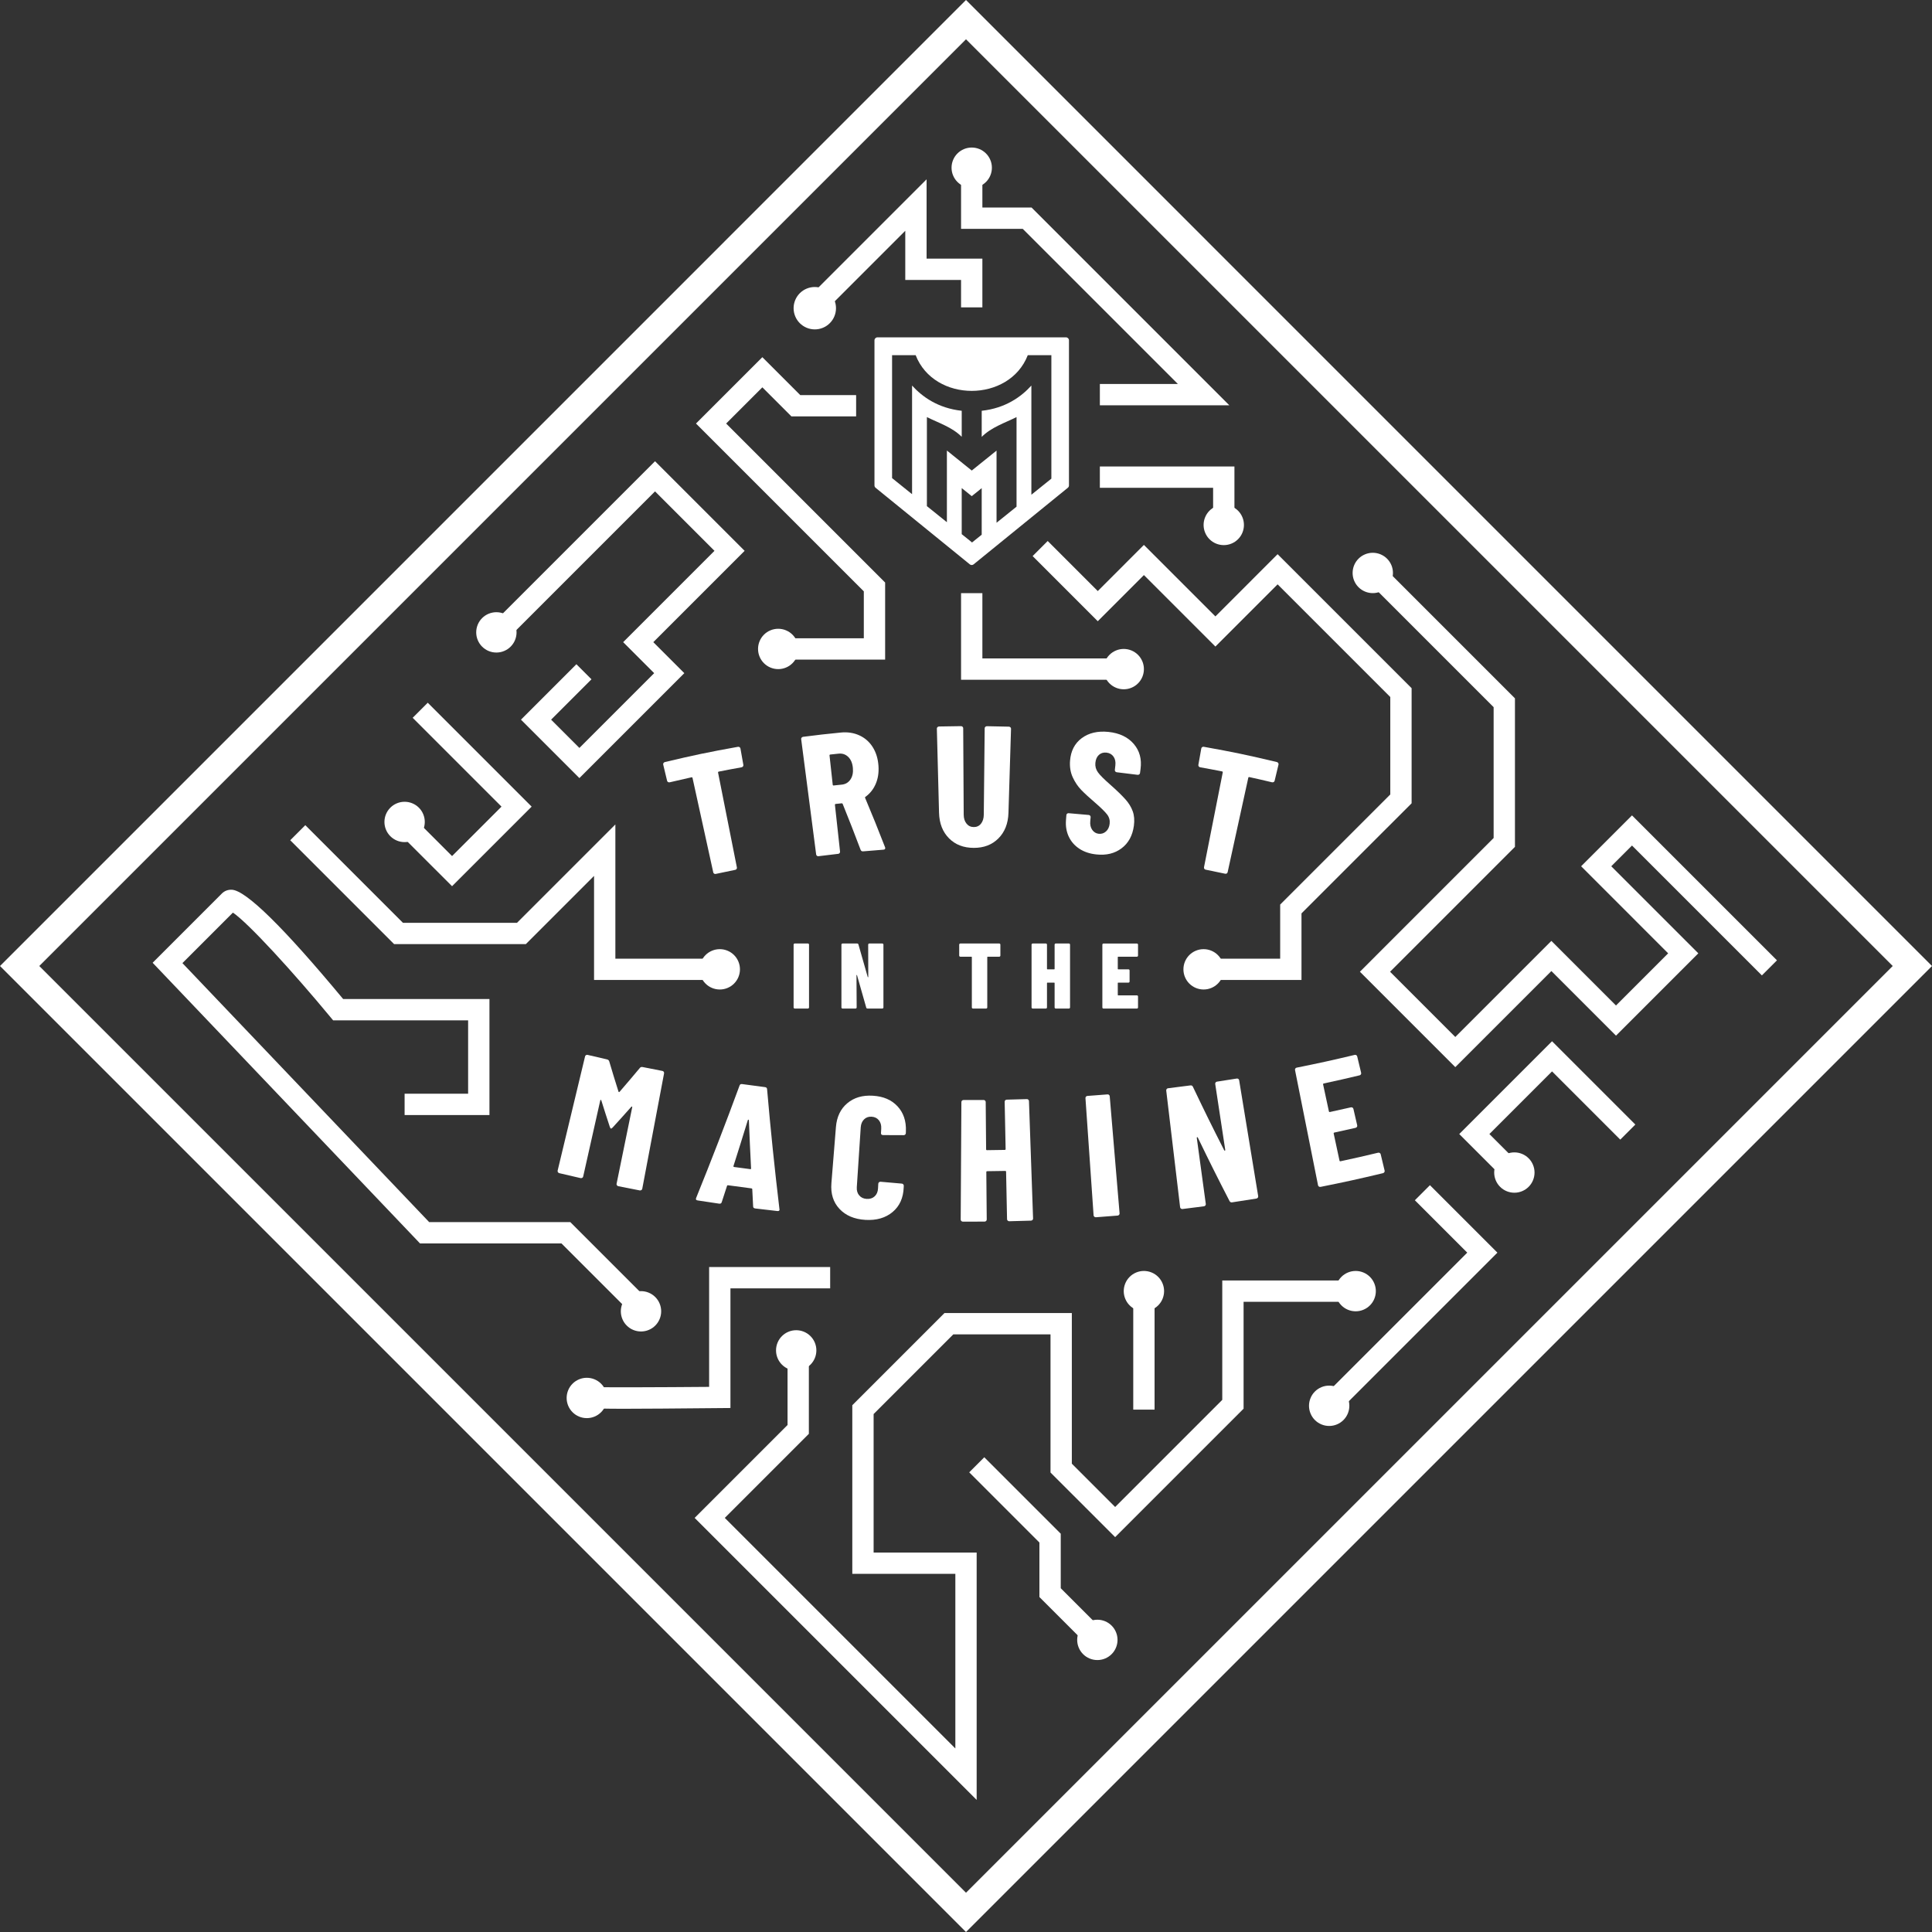 <svg enable-background="new 0 0 350.228 350.229" height="350.229" viewBox="0 0 350.228 350.229" width="350.228" xmlns="http://www.w3.org/2000/svg"><rect x="0" y="0" width="350.228" height="350.229" fill="#333333" stroke="none"/><g fill="#fff"><path d="m7.12 175.115 167.994 167.993 167.995-167.993-167.995-167.994zm167.994 175.114-175.114-175.114 175.114-175.115 175.114 175.115-1.779 1.78z"/><path d="m134.061 135.439c.091.058.146.138.164.24.212 1.19.317 1.786.528 2.978.018.103-.006.195-.069.28-.064.086-.151.139-.261.158-1.65.296-2.475.451-4.119.776-.111.022-.154.084-.135.186 1.364 6.874 2.047 10.311 3.411 17.185.021.103.002.196-.055.281-.058.087-.136.139-.237.159-1.422.284-2.132.433-3.55.741-.101.022-.194.005-.28-.051-.086-.055-.141-.133-.162-.235-1.503-6.845-2.254-10.267-3.757-17.112-.022-.101-.089-.14-.198-.116-1.574.347-2.36.527-3.93.901-.109.025-.21.013-.304-.04-.093-.052-.151-.128-.177-.229-.281-1.176-.423-1.765-.705-2.94-.025-.102-.006-.196.055-.285.061-.09.146-.147.257-.174 5.263-1.255 7.909-1.806 13.22-2.759.111-.02.213-.001.304.056z"/><path d="m150.374 136.952c.231 2.12.348 3.18.58 5.299.011.104.07.149.18.138.583-.063.875-.095 1.459-.153.671-.069 1.193-.376 1.568-.923s.525-1.244.447-2.093c-.08-.87-.357-1.537-.838-2.004-.479-.466-1.064-.665-1.752-.595-.598.062-.897.093-1.496.158-.111.012-.16.07-.148.173zm5.636 17.104c-1.265-3.341-1.915-5.006-3.253-8.328-.051-.077-.108-.114-.172-.107-.436.045-.652.068-1.088.115-.107.013-.154.07-.143.173.37 3.384.556 5.076.926 8.46.012.104-.015.195-.078.275-.064.081-.147.126-.249.137-1.437.16-2.153.246-3.587.43-.104.013-.195-.012-.275-.075-.08-.062-.128-.146-.141-.248-1.086-8.36-1.629-12.54-2.715-20.899-.013-.103.016-.195.084-.277.069-.082.16-.131.273-.145 2.725-.35 4.088-.504 6.82-.774 1.238-.123 2.371.051 3.383.518 1.014.466 1.82 1.181 2.418 2.136s.939 2.077 1.032 3.362c.088 1.224-.081 2.318-.497 3.288s-1.031 1.747-1.846 2.336c-.041.025-.07.054-.089.086-.019.033-.017.069.009.108 1.492 3.565 2.215 5.354 3.611 8.942l.041.122c.015.208-.091.319-.316.336-1.478.107-2.215.168-3.691.301-.224.019-.377-.072-.457-.272z"/><path d="m172.038 151.971c-1.15-1.153-1.763-2.699-1.812-4.652-.158-6.096-.236-9.145-.395-15.239-.002-.104.035-.193.113-.268.076-.074.172-.113.285-.116 1.586-.038 2.381-.051 3.969-.062.113-.001.209.034.289.106.079.072.119.16.12.265.036 6.271.055 9.408.091 15.68.004.665.176 1.205.513 1.619.335.415.775.621 1.318.622.543.002.979-.203 1.305-.615.328-.413.498-.952.504-1.617.066-6.271.1-9.408.164-15.68.002-.104.043-.192.123-.264s.176-.106.289-.105c1.588.02 2.381.035 3.969.081.113.004.209.043.285.118.076.074.113.163.109.268-.186 6.095-.277 9.143-.465 15.237-.059 1.953-.68 3.496-1.834 4.645s-2.631 1.71-4.459 1.705c-1.848-.007-3.331-.574-4.481-1.728z"/><path d="m195.687 153.871c-.859-.558-1.504-1.284-1.932-2.184s-.604-1.909-.516-3.028c.027-.36.041-.54.07-.901.008-.104.051-.188.131-.255.078-.066.172-.097.277-.088 1.459.115 2.188.18 3.645.319.105.01.193.055.26.134.066.08.096.172.084.275l-.064.683c-.064.642.053 1.175.348 1.601s.691.665 1.189.718c.5.052.936-.088 1.311-.423s.598-.801.666-1.399c.07-.62-.08-1.176-.453-1.667-.373-.49-1.127-1.24-2.277-2.229-.992-.852-1.803-1.593-2.42-2.231s-1.131-1.401-1.541-2.288-.576-1.891-.49-3.01c.137-1.761.832-3.127 2.109-4.082 1.279-.955 2.912-1.341 4.873-1.136 1.984.209 3.52.947 4.578 2.189 1.057 1.241 1.457 2.755 1.221 4.526-.039.297-.059.445-.098.741-.014.104-.064.187-.15.248-.086.062-.184.086-.293.071-1.506-.197-2.26-.29-3.768-.463-.109-.013-.197-.059-.266-.14s-.098-.173-.086-.276l.094-.836c.072-.641-.041-1.172-.34-1.592-.301-.419-.73-.659-1.285-.718-.533-.056-.984.081-1.354.41-.367.329-.582.814-.645 1.456-.059.621.096 1.188.465 1.706.367.518 1.125 1.261 2.236 2.241 1.238 1.091 2.148 1.989 2.75 2.661.602.671 1.039 1.388 1.316 2.147s.348 1.634.217 2.623c-.244 1.812-.998 3.178-2.244 4.109-1.244.934-2.754 1.296-4.553 1.106-1.184-.121-2.204-.459-3.065-1.018z"/><path d="m231.712 138.315c.059.089.078.184.053.285-.281 1.176-.422 1.765-.705 2.94-.025.102-.084.178-.176.229-.094.053-.195.065-.305.04-1.635-.39-2.453-.577-4.094-.938-.109-.024-.176.015-.197.116-1.498 6.847-2.246 10.27-3.744 17.115-.023.103-.076.181-.162.236-.088.056-.18.072-.281.05-1.418-.307-2.129-.455-3.551-.738-.102-.021-.18-.073-.236-.159-.057-.085-.076-.179-.055-.281 1.359-6.874 2.039-10.312 3.398-17.187.02-.102-.025-.164-.135-.186-1.58-.312-2.371-.46-3.953-.744-.111-.02-.197-.072-.262-.158-.064-.085-.088-.178-.07-.28.211-1.191.318-1.787.529-2.978.018-.103.072-.183.164-.24.09-.058.191-.076.303-.057 5.311.953 7.957 1.504 13.221 2.759.11.029.196.087.258.176z"/><path d="m143.921 182.766c-.039-.039-.059-.087-.059-.144v-11.383c0-.056.02-.104.059-.143.04-.039.088-.06.144-.06h2.392c.055 0 .104.021.143.06s.059.087.059.143v11.383c0 .057-.02.104-.059.144s-.088.059-.143.059h-2.392c-.056-.001-.104-.02-.144-.059z"/><path d="m157.442 171.097c.039-.039.087-.06.143-.06h2.357c.057 0 .104.021.144.06s.06.087.06.143v11.383c0 .057-.021.104-.06.144s-.087.059-.144.059h-2.677c-.124 0-.202-.056-.235-.168l-1.668-5.859c-.011-.034-.031-.054-.059-.059-.028-.007-.042.014-.042.059l.033 5.825c0 .057-.02.104-.059.144s-.087.059-.143.059h-2.358c-.056 0-.104-.02-.143-.059s-.059-.087-.059-.144v-11.383c0-.056.02-.104.059-.143s.087-.06.143-.06h2.645c.123 0 .202.057.235.169l1.684 5.894c.012.033.031.051.06.051.027 0 .042-.022.042-.067l-.018-5.844c.001-.057.02-.105.06-.144z"/><path d="m181.285 171.097c.041.039.061.087.061.143v1.987c0 .057-.02.104-.061.144-.039.039-.086.059-.143.059h-2.088c-.057 0-.084.027-.084.085v9.108c0 .057-.02.104-.059.144s-.088.059-.143.059h-2.393c-.057 0-.104-.02-.143-.059s-.059-.087-.059-.144v-9.108c0-.058-.027-.085-.084-.085h-2.004c-.056 0-.104-.02-.143-.059-.039-.04-.06-.087-.06-.144v-1.987c0-.056.021-.104.06-.143s.087-.06.143-.06h7.055c.059 0 .106.021.145.06z"/><path d="m191.236 171.097c.039-.039.088-.06.145-.06h2.391c.057 0 .104.021.143.06s.059.087.059.143v11.383c0 .057-.02.104-.059.144s-.086.059-.143.059h-2.391c-.057 0-.105-.02-.145-.059s-.059-.087-.059-.144v-4.411c0-.057-.027-.084-.084-.084h-1.213c-.055 0-.084.027-.084.084v4.411c0 .057-.02.104-.059.144s-.088.059-.143.059h-2.393c-.055 0-.104-.02-.143-.059s-.059-.087-.059-.144v-11.383c0-.056.02-.104.059-.143s.088-.06.143-.06h2.393c.055 0 .104.021.143.06s.059.087.059.143v4.396c0 .057.029.084.084.084h1.213c.057 0 .084-.027.084-.084v-4.396c0-.056.02-.104.059-.143z"/><path d="m206.24 173.37c-.039.039-.086.059-.143.059h-3.385c-.057 0-.084.027-.084.085v2.121c0 .057.027.084.084.084h1.852c.057 0 .104.02.145.059.039.04.059.087.059.144v2.004c0 .056-.02.104-.059.143-.041.039-.088.06-.145.06h-1.852c-.057 0-.084.027-.084.084v2.139c0 .056.027.084.084.084h3.385c.057 0 .104.02.143.059.039.04.059.088.059.144v1.986c0 .057-.02.104-.059.144s-.086.059-.143.059h-6.062c-.055 0-.104-.02-.143-.059s-.059-.087-.059-.144v-11.383c0-.056.02-.104.059-.143s.088-.06.143-.06h6.062c.057 0 .104.021.143.06s.059.087.059.143v1.987c-.001.054-.02.101-.059.141z"/><path d="m116.509 193.434c1.428.289 2.141.43 3.571.702.103.02.183.071.241.158.058.085.077.18.059.282-1.582 8.368-2.373 12.553-3.953 20.921-.02.104-.075.184-.166.241-.092.058-.191.075-.301.055-1.549-.295-2.322-.446-3.867-.76-.11-.023-.196-.078-.258-.166-.062-.087-.084-.182-.062-.285 1.133-5.542 1.698-8.312 2.831-13.855.017-.081.004-.127-.038-.136-.043-.009-.091.014-.145.066-1.332 1.502-2.006 2.249-3.364 3.737-.142.142-.244.205-.308.191s-.133-.114-.203-.302c-.629-1.913-.937-2.871-1.537-4.787-.029-.07-.063-.11-.105-.12s-.072.027-.09.109c-1.239 5.519-1.859 8.278-3.098 13.797-.023.104-.081.182-.174.235-.094.055-.194.069-.305.045-1.539-.348-2.309-.526-3.845-.893-.109-.027-.193-.085-.253-.174-.059-.09-.077-.186-.053-.289 1.988-8.28 2.982-12.421 4.971-20.702.024-.102.082-.18.17-.234s.184-.069.285-.044c1.406.335 2.11.499 3.52.817.204.046.339.162.404.349.654 2.2.99 3.299 1.682 5.496.045.096.107.109.188.04 1.494-1.729 2.232-2.598 3.692-4.344.114-.146.286-.196.511-.15z"/><path d="m133.069 211.548c1.172.161 1.759.239 2.933.39.108.015.158-.031.15-.14-.177-3.489-.256-5.234-.397-8.723-.014-.064-.041-.101-.083-.105-.042-.006-.079.021-.107.08-1.025 3.333-1.546 4.998-2.603 8.323-.016.105.021.162.107.175zm3.455 7.122c-.064-1.227-.096-1.84-.155-3.066.013-.104-.047-.164-.179-.181-1.674-.212-2.511-.323-4.182-.557-.133-.019-.205.024-.221.128-.378 1.168-.568 1.752-.951 2.919-.055.226-.215.319-.482.281-1.556-.224-2.334-.34-3.889-.583-.287-.045-.377-.197-.268-.456 2.731-6.735 5.355-13.529 7.861-20.352.074-.224.224-.318.451-.287 1.674.235 2.512.347 4.188.557.228.029.348.16.36.395.626 7.239 1.373 14.48 2.236 21.694l.021.129c-.021.188-.153.269-.398.241-1.602-.176-2.402-.269-4.002-.465-.266-.032-.395-.165-.39-.397z"/><path d="m152.167 219.133c-1.127-1.21-1.604-2.763-1.452-4.646.327-4.068.491-6.104.819-10.172.15-1.862.844-3.301 2.064-4.325s2.756-1.474 4.625-1.361c1.89.112 3.371.741 4.46 1.902 1.089 1.162 1.607 2.674 1.535 4.54-.005.139-.009.208-.013.347-.005.105-.045.193-.123.264-.077.07-.169.104-.275.099-1.494.004-2.242 0-3.738-.015-.256-.014-.377-.135-.365-.366.018-.327.027-.49.045-.817.031-.608-.111-1.11-.428-1.505-.316-.396-.757-.61-1.324-.645-.548-.032-1.002.128-1.361.484-.361.354-.562.836-.604 1.443-.285 4.337-.428 6.506-.713 10.843-.039.607.104 1.106.433 1.495s.781.602 1.355.637c.596.035 1.081-.121 1.454-.469.371-.347.574-.825.606-1.434.019-.34.027-.51.046-.85.005-.104.048-.191.129-.262.08-.068.175-.101.285-.096 1.529.144 2.296.211 3.828.335.109.005.201.045.275.121.073.077.108.168.104.272-.005.126-.007.188-.013.314-.073 1.888-.736 3.373-2.01 4.44-1.271 1.067-2.924 1.55-4.934 1.43s-3.585-.792-4.71-2.003z"/><path d="m182.226 199.459c.072-.076.16-.114.264-.116 1.461-.031 2.191-.052 3.652-.101.104-.004.191.029.268.101s.115.158.119.263c.299 8.512.447 12.768.744 21.278.004.105-.031.195-.107.271s-.17.116-.279.12c-1.568.053-2.354.074-3.922.108-.111.002-.207-.033-.287-.104s-.121-.16-.123-.266c-.07-3.438-.104-5.157-.174-8.596-.002-.104-.059-.156-.166-.154-1.303.026-1.955.035-3.258.048-.107.001-.162.054-.16.158.029 3.439.045 5.159.076 8.598 0 .105-.039.195-.115.269-.078.075-.174.112-.285.112-1.568.013-2.354.014-3.921.007-.112-.001-.206-.037-.284-.112-.078-.073-.116-.163-.115-.269.051-8.516.075-12.774.125-21.29 0-.104.038-.193.111-.267s.161-.109.266-.108c1.461.006 2.192.005 3.653-.006.104-.001.193.035.266.108.074.072.111.161.113.266.029 3.427.045 5.14.074 8.566.002.106.055.157.162.156 1.287-.012 1.93-.021 3.217-.047.107-.002.16-.055.158-.16-.07-3.427-.104-5.14-.174-8.565-.003-.104.032-.194.102-.268z"/><path d="m198.38 220.57c-.084-.068-.129-.154-.137-.26-.59-8.495-.883-12.744-1.473-21.239-.006-.104.023-.196.092-.273.066-.078.152-.122.258-.129 1.457-.103 2.188-.159 3.645-.279.104-.009.195.02.273.088.078.066.123.152.131.257.713 8.485 1.07 12.729 1.785 21.215.008.105-.023.197-.096.277-.07.08-.162.124-.273.133-1.564.13-2.348.19-3.914.301-.111.007-.209-.023-.291-.091z"/><path d="m220.363 196.225c.062-.083.145-.133.248-.148 1.436-.217 2.154-.329 3.588-.562.104-.017.197.005.281.065.082.061.135.143.15.246 1.381 8.403 2.07 12.605 3.451 21.009.018.104-.008.199-.072.284-.066.084-.154.137-.264.154-1.754.286-2.631.423-4.387.684-.221.033-.381-.05-.477-.247-2.359-4.581-3.508-6.881-5.744-11.5-.029-.06-.07-.081-.121-.063-.053.018-.074.058-.066.12.652 4.794.98 7.19 1.635 11.982.014.105-.014.199-.08.282-.07.083-.158.132-.27.146-1.545.204-2.318.302-3.865.488-.111.013-.211-.013-.297-.076s-.135-.147-.146-.252c-1.006-8.457-1.508-12.686-2.514-21.143-.012-.104.014-.196.078-.277.062-.082.146-.129.25-.141 1.627-.196 2.441-.299 4.064-.517.207-.028.355.058.447.257 2.205 4.621 3.34 6.923 5.67 11.505.031.06.072.08.123.062.053-.018.074-.059.066-.121-.729-4.782-1.092-7.174-1.818-11.957-.014-.104.009-.197.07-.28z"/><path d="m246.697 194.763c-.057.09-.135.146-.238.171-2.59.617-3.887.912-6.484 1.473-.104.022-.145.085-.123.188.42 1.946.629 2.919 1.047 4.864.023.104.086.144.191.121 1.518-.327 2.275-.496 3.791-.843.105-.024.203-.009.293.045.09.056.146.134.17.236.275 1.19.412 1.786.686 2.977.025.104.006.199-.051.287-.059.089-.141.146-.248.17-1.533.351-2.301.521-3.838.853-.105.023-.148.086-.125.188.42 1.958.631 2.938 1.053 4.896.021.103.086.142.195.118 2.723-.588 4.08-.896 6.793-1.543.107-.026.209-.013.301.041.094.053.152.131.178.233.285 1.188.428 1.782.713 2.97.023.104.006.199-.053.288-.061.091-.145.148-.254.175-4.504 1.075-6.764 1.571-11.295 2.481-.109.022-.211.005-.301-.051-.092-.057-.148-.136-.168-.24-1.668-8.351-2.502-12.527-4.17-20.878-.021-.103-.002-.197.055-.283.057-.087.137-.141.24-.16 4.219-.85 6.324-1.312 10.52-2.312.102-.024.195-.011.285.045.088.054.145.132.17.233.285 1.188.428 1.783.713 2.972.024.101.008.197-.046.285z"/><path d="m235.931 177.649h-17.023v-3.864h13.16v-9.806l19.961-19.962v-17.662l-20.428-20.426-11.277 11.278-12.959-12.959-8.364 8.365-11.808-11.809 2.732-2.733 9.076 9.076 8.364-8.365 12.959 12.959 11.277-11.278 24.293 24.292v20.863l-19.963 19.962z"/><path d="m263.812 193.446-17.291-17.293 24.24-24.242v-23.718l-23.037-23.039 2.733-2.732 24.169 24.171v26.92l-22.64 22.64 11.826 11.828 17.418-17.418 11.711 11.712 9.459-9.459-15.779-15.781 9.224-9.224 26.278 26.277-2.733 2.732-23.545-23.544-3.76 3.759 15.78 15.781-14.924 14.924-11.711-11.712z"/><path d="m272.876 213.924-8.347-8.348 16.822-16.821 15.1 15.1-2.733 2.733-12.367-12.368-11.357 11.356 5.615 5.615z"/><path d="m177.046 326.284-51.123-51.123 16.841-16.841v-12.637h3.864v14.237l-15.24 15.241 41.795 41.794v-31.651h-18.68v-30.571l16.708-16.708h23.087v27.309l7.85 7.849 19.42-19.42v-21.641h24.183v3.864h-20.318v19.377l-23.285 23.284-11.715-11.713v-25.044h-17.621l-14.445 14.444v25.105h18.679z"/><path d="m197.56 298.642-9.137-9.136v-9.881l-12.726-12.727 2.732-2.732 13.86 13.859v9.881l8.003 8.003z"/><path d="m242.316 256.204-2.733-2.732 26.397-26.397-9.498-9.498 2.732-2.732 12.231 12.23z"/><path d="m205.433 234.054h3.865v21.479h-3.865z"/><path d="m105.032 141.05-10.593-10.592 10.049-10.049 2.733 2.733-7.316 7.316 5.127 5.126 13.555-13.554-5.621-5.621 16.555-16.555-10.778-10.777-27.394 27.395-2.733-2.733 30.127-30.128 16.243 16.243-16.555 16.555 5.621 5.621z"/><path d="m81.948 160.651-9.968-9.967 2.733-2.734 7.235 7.236 8.963-8.963-16.102-16.103 2.732-2.732 18.835 18.835z"/><path d="m130.481 177.649h-22.793v-18.866l-12.366 12.365h-23.881l-18.831-18.831 2.733-2.732 17.699 17.699h20.68l17.83-17.831v24.332h18.929z"/><path d="m115.606 239.229-13.823-13.821h-25.641l-48.473-50.882 12.559-12.559c.469-.469 1.108-.711 1.8-.677 2.562.12 9.35 6.785 20.179 19.813h26.52v21.027h-15.38v-3.865h11.513v-13.298h-24.471l-.579-.699c-6.62-7.996-14.785-16.947-17.588-18.831l-9.152 9.153 44.729 46.951h25.586l14.955 14.955z"/><path d="m113.183 255.378c-7.043 0-7.221-.18-7.729-.688l2.732-2.732c-.453-.453-.965-.525-1.063-.535 1.107.111 13.012.055 21.427-.015v-21.721h21.942v3.864h-18.078v21.688l-1.914.017c-8.246.074-13.692.122-17.317.122z"/><path d="m89.983 110.979c.484 0 .951.093 1.398.278.448.186.844.449 1.187.792s.606.738.792 1.187.279.914.279 1.399c0 .484-.094.951-.279 1.399s-.449.844-.792 1.187-.738.606-1.187.792c-.447.186-.914.278-1.398.278-.485 0-.952-.093-1.4-.278-.447-.186-.844-.449-1.186-.792-.344-.343-.607-.738-.793-1.187s-.278-.915-.278-1.399c0-.485.093-.951.278-1.399s.449-.844.793-1.187c.342-.343.738-.606 1.186-.792.448-.185.915-.278 1.4-.278z"/><path d="m130.481 172.061c.484 0 .951.093 1.398.278.448.186.844.449 1.187.792s.606.738.792 1.187.279.914.279 1.399c0 .484-.094.951-.279 1.399s-.449.844-.792 1.187-.738.606-1.187.792c-.447.186-.914.278-1.398.278-.485 0-.952-.093-1.4-.278-.447-.186-.844-.449-1.186-.792-.344-.343-.607-.738-.793-1.187s-.278-.915-.278-1.399c0-.485.093-.951.278-1.399s.449-.844.793-1.187c.342-.343.738-.606 1.186-.792s.915-.278 1.4-.278z"/><path d="m218.185 172.061c.484 0 .951.093 1.398.278.449.186.844.449 1.188.792.342.343.607.738.793 1.187s.277.914.277 1.399c0 .484-.092.951-.277 1.399s-.451.844-.793 1.187c-.344.343-.738.606-1.188.792-.447.186-.914.278-1.398.278s-.951-.093-1.398-.278c-.449-.186-.844-.449-1.188-.792-.342-.343-.607-.738-.793-1.187s-.277-.915-.277-1.399c0-.485.092-.951.277-1.399s.451-.844.793-1.187c.344-.343.738-.606 1.188-.792.447-.186.914-.278 1.398-.278z"/><path d="m207.365 230.396c.486 0 .953.093 1.4.278s.844.449 1.186.792c.344.343.607.738.793 1.187s.279.914.279 1.399c0 .484-.094.951-.279 1.399s-.449.844-.793 1.187c-.342.343-.738.606-1.186.792s-.914.278-1.4.278c-.484 0-.951-.093-1.398-.278s-.844-.449-1.186-.792c-.344-.343-.607-.738-.793-1.187s-.279-.915-.279-1.399c0-.485.094-.951.279-1.399s.449-.844.793-1.187c.342-.343.738-.606 1.186-.792s.913-.278 1.398-.278z"/><path d="m245.751 230.396c.486 0 .953.093 1.4.278s.844.449 1.186.792c.344.343.607.738.793 1.187s.279.914.279 1.399c0 .484-.094.951-.279 1.399s-.449.844-.793 1.187c-.342.343-.738.606-1.186.792s-.914.278-1.4.278c-.484 0-.951-.093-1.398-.278s-.844-.449-1.186-.792c-.344-.343-.607-.738-.793-1.187s-.279-.915-.279-1.399c0-.485.094-.951.279-1.399s.449-.844.793-1.187c.342-.343.738-.606 1.186-.792s.914-.278 1.398-.278z"/><path d="m240.949 251.181c.486 0 .951.093 1.4.278.447.186.844.449 1.186.792.344.343.607.738.793 1.187s.279.914.279 1.399c0 .484-.094.951-.279 1.399s-.449.844-.793 1.187c-.342.343-.738.606-1.186.792-.449.186-.914.278-1.4.278-.484 0-.951-.093-1.398-.278-.449-.186-.844-.449-1.188-.792-.342-.343-.605-.738-.791-1.187s-.279-.915-.279-1.399c0-.485.094-.951.279-1.399s.449-.844.791-1.187c.344-.343.738-.606 1.188-.792.447-.186.913-.278 1.398-.278z"/><path d="m106.376 249.762c.485 0 .952.093 1.4.278.447.186.843.449 1.186.792.344.343.607.738.793 1.187s.278.914.278 1.399c0 .484-.093.951-.278 1.399s-.449.844-.793 1.187c-.343.343-.738.606-1.186.792s-.915.278-1.4.278c-.484 0-.951-.093-1.398-.278-.448-.186-.844-.449-1.187-.792s-.607-.738-.793-1.187-.278-.915-.278-1.399c0-.485.093-.951.278-1.399s.45-.844.793-1.187.738-.606 1.187-.792c.447-.186.914-.278 1.398-.278z"/><path d="m73.347 145.344c.484 0 .951.093 1.398.278.449.186.844.449 1.188.792.342.343.606.738.792 1.187s.278.914.278 1.399c0 .484-.093.951-.278 1.399s-.45.844-.792 1.187c-.344.343-.738.606-1.188.792-.447.186-.914.278-1.398.278-.485 0-.951-.093-1.399-.278s-.844-.449-1.187-.792-.607-.738-.793-1.187-.278-.915-.278-1.399c0-.485.093-.951.278-1.399s.45-.844.793-1.187.738-.606 1.187-.792.913-.278 1.399-.278z"/><path d="m141.073 113.982c.485 0 .951.093 1.4.278.447.186.843.449 1.186.792s.607.738.793 1.187.278.914.278 1.399c0 .484-.093.951-.278 1.399s-.45.844-.793 1.187-.738.606-1.186.792c-.449.186-.915.278-1.4.278-.484 0-.951-.093-1.398-.278-.448-.186-.844-.449-1.188-.792-.342-.343-.606-.738-.792-1.187s-.278-.915-.278-1.399c0-.485.093-.951.278-1.399s.45-.844.792-1.187c.344-.343.739-.606 1.188-.792.447-.185.914-.278 1.398-.278z"/><path d="m203.708 117.639c.484 0 .951.093 1.4.278.447.186.844.449 1.186.792.344.343.607.738.793 1.187s.277.914.277 1.399c0 .484-.092.951-.277 1.399s-.449.844-.793 1.187c-.342.343-.738.606-1.186.792-.449.186-.916.278-1.4.278s-.951-.093-1.398-.278c-.449-.186-.844-.449-1.188-.792-.342-.343-.605-.738-.791-1.187s-.279-.915-.279-1.399c0-.485.094-.951.279-1.399s.449-.844.791-1.187c.344-.343.738-.606 1.188-.792.447-.186.914-.278 1.398-.278z"/><path d="m147.705 52.027c.509 0 .999.097 1.47.292s.887.473 1.247.833.638.775.833 1.246.293.961.293 1.471-.098 1-.293 1.471-.473.886-.833 1.246-.776.639-1.247.833c-.471.195-.961.293-1.47.293-.51 0-1-.098-1.471-.293-.471-.194-.886-.473-1.247-.833-.359-.36-.637-.775-.832-1.246s-.293-.961-.293-1.471.098-1 .293-1.471.473-.886.832-1.246c.361-.36.776-.638 1.247-.833s.961-.292 1.471-.292z"/><path d="m176.152 26.746c.484 0 .951.093 1.398.278s.844.449 1.186.792c.344.343.607.738.793 1.187s.279.914.279 1.399c0 .484-.094.951-.279 1.399s-.449.844-.793 1.187c-.342.343-.738.606-1.186.792s-.914.278-1.398.278c-.486 0-.953-.093-1.401-.278-.447-.186-.843-.449-1.186-.792-.344-.343-.607-.738-.793-1.187s-.278-.915-.278-1.399c0-.485.093-.951.278-1.399s.449-.844.793-1.187c.343-.343.738-.606 1.186-.792.448-.185.915-.278 1.401-.278z"/><path d="m221.841 91.505c.484 0 .951.093 1.4.278.447.186.844.449 1.186.792.344.343.607.738.793 1.187s.277.914.277 1.399c0 .484-.092.951-.277 1.399s-.449.844-.793 1.187c-.342.343-.738.606-1.186.792-.449.186-.916.278-1.4.278s-.951-.093-1.398-.278c-.449-.186-.844-.449-1.188-.792-.342-.343-.605-.738-.791-1.187s-.279-.915-.279-1.399c0-.485.094-.951.279-1.399s.449-.844.791-1.187c.344-.343.738-.606 1.188-.792.447-.185.914-.278 1.398-.278z"/><path d="m274.521 208.901c.484 0 .951.093 1.398.278s.844.449 1.186.792c.344.343.607.738.793 1.187s.279.914.279 1.399c0 .484-.094.951-.279 1.399s-.449.844-.793 1.187c-.342.343-.738.606-1.186.792s-.914.278-1.398.278c-.486 0-.951-.093-1.4-.278-.447-.186-.844-.449-1.186-.792-.344-.343-.607-.738-.793-1.187s-.279-.915-.279-1.399c0-.485.094-.951.279-1.399s.449-.844.793-1.187c.342-.343.738-.606 1.186-.792.449-.185.914-.278 1.4-.278z"/><path d="m144.333 241.137c.485 0 .952.093 1.4.278.447.186.843.449 1.186.792.344.343.607.738.793 1.187s.278.914.278 1.399c0 .484-.093.951-.278 1.399s-.449.844-.793 1.187c-.343.343-.738.606-1.186.792s-.915.278-1.4.278c-.484 0-.951-.093-1.398-.278-.448-.186-.844-.449-1.187-.792s-.607-.738-.793-1.187-.278-.915-.278-1.399c0-.485.093-.951.278-1.399s.45-.844.793-1.187.738-.606 1.187-.792c.447-.186.914-.278 1.398-.278z"/><path d="m190.589 86.767-3.625 2.917v-19.791c-1.834 2.034-4.713 4.109-9.002 4.573v4.729c1.764-1.753 4.15-2.511 6.314-3.585v16.238l-3.625 2.916v-13.08l-4.494 3.615-4.507-3.627v12.994l-3.625-2.916v-16.141c2.159 1.077 4.551 1.819 6.312 3.572v-4.716c-4.285-.464-7.165-2.539-9-4.573v19.693l-3.625-2.916v-22.284h4.275c3.36 8.642 16.979 8.622 20.327 0h4.275zm-12.627 10.16-1.75 1.409.027.036h-.059l.029-.037-1.872-1.506v-8.35l1.819 1.464 1.805-1.452v8.436zm15.272-35.775h-34.167c-.301 0-.545.244-.545.545v26.302c0 .171.08.333.218.436l17.083 13.884c.195.145.461.145.654 0l17.082-13.884c.139-.103.221-.265.221-.436v-26.302c.001-.301-.245-.545-.546-.545z"/><path d="m248.855 100.207c.484 0 .951.093 1.4.278.447.186.842.449 1.186.792.342.343.607.738.793 1.187s.277.914.277 1.399c0 .484-.092.951-.277 1.399s-.451.844-.793 1.187c-.344.343-.738.606-1.186.792-.449.186-.916.278-1.4.278s-.951-.093-1.398-.278c-.449-.186-.844-.449-1.188-.792-.342-.343-.607-.738-.793-1.187s-.277-.915-.277-1.399c0-.485.092-.951.277-1.399s.451-.844.793-1.187c.344-.343.738-.606 1.188-.792.447-.185.914-.278 1.398-.278z"/><path d="m116.199 234.054c.485 0 .952.093 1.399.278.448.186.844.449 1.187.792s.606.738.792 1.187.279.914.279 1.399c0 .484-.094.951-.279 1.399s-.449.844-.792 1.187-.738.606-1.187.792c-.447.186-.914.278-1.399.278s-.951-.093-1.399-.278c-.447-.186-.844-.449-1.186-.792-.344-.343-.607-.738-.793-1.187s-.278-.915-.278-1.399c0-.485.093-.951.278-1.399s.449-.844.793-1.187c.342-.343.738-.606 1.186-.792s.914-.278 1.399-.278z"/><path d="m198.925 293.618c.486 0 .953.093 1.4.278s.844.449 1.186.792c.344.343.607.738.793 1.187s.279.914.279 1.399c0 .484-.094.951-.279 1.399s-.449.844-.793 1.187c-.342.343-.738.606-1.186.792s-.914.278-1.4.278c-.484 0-.951-.093-1.398-.278s-.844-.449-1.186-.792c-.344-.343-.607-.738-.793-1.187s-.279-.915-.279-1.399c0-.485.094-.951.279-1.399s.449-.844.793-1.187c.342-.343.738-.606 1.186-.792s.914-.278 1.398-.278z"/><path d="m223.775 95.162h-3.865v-6.734h-20.53v-3.865h24.395z"/><path d="m222.849 73.473h-23.469v-3.866h14.141l-28.123-28.122h-11.18v-9.895h3.865v6.031h8.915z"/><path d="m148.423 57.52-2.733-2.733 22.28-22.28v14.38h10.113v8.835h-3.865v-4.97h-10.112v-8.915z"/><path d="m203.708 123.227h-29.49v-15.706h3.865v11.841h25.625z"/><path d="m160.454 119.571h-19.432v-3.865h15.568v-8.504l-30.424-30.424 12.03-12.029 6.871 6.872h10.129v3.864h-11.729l-5.271-5.271-6.564 6.564 28.822 28.824z"/></g></svg>